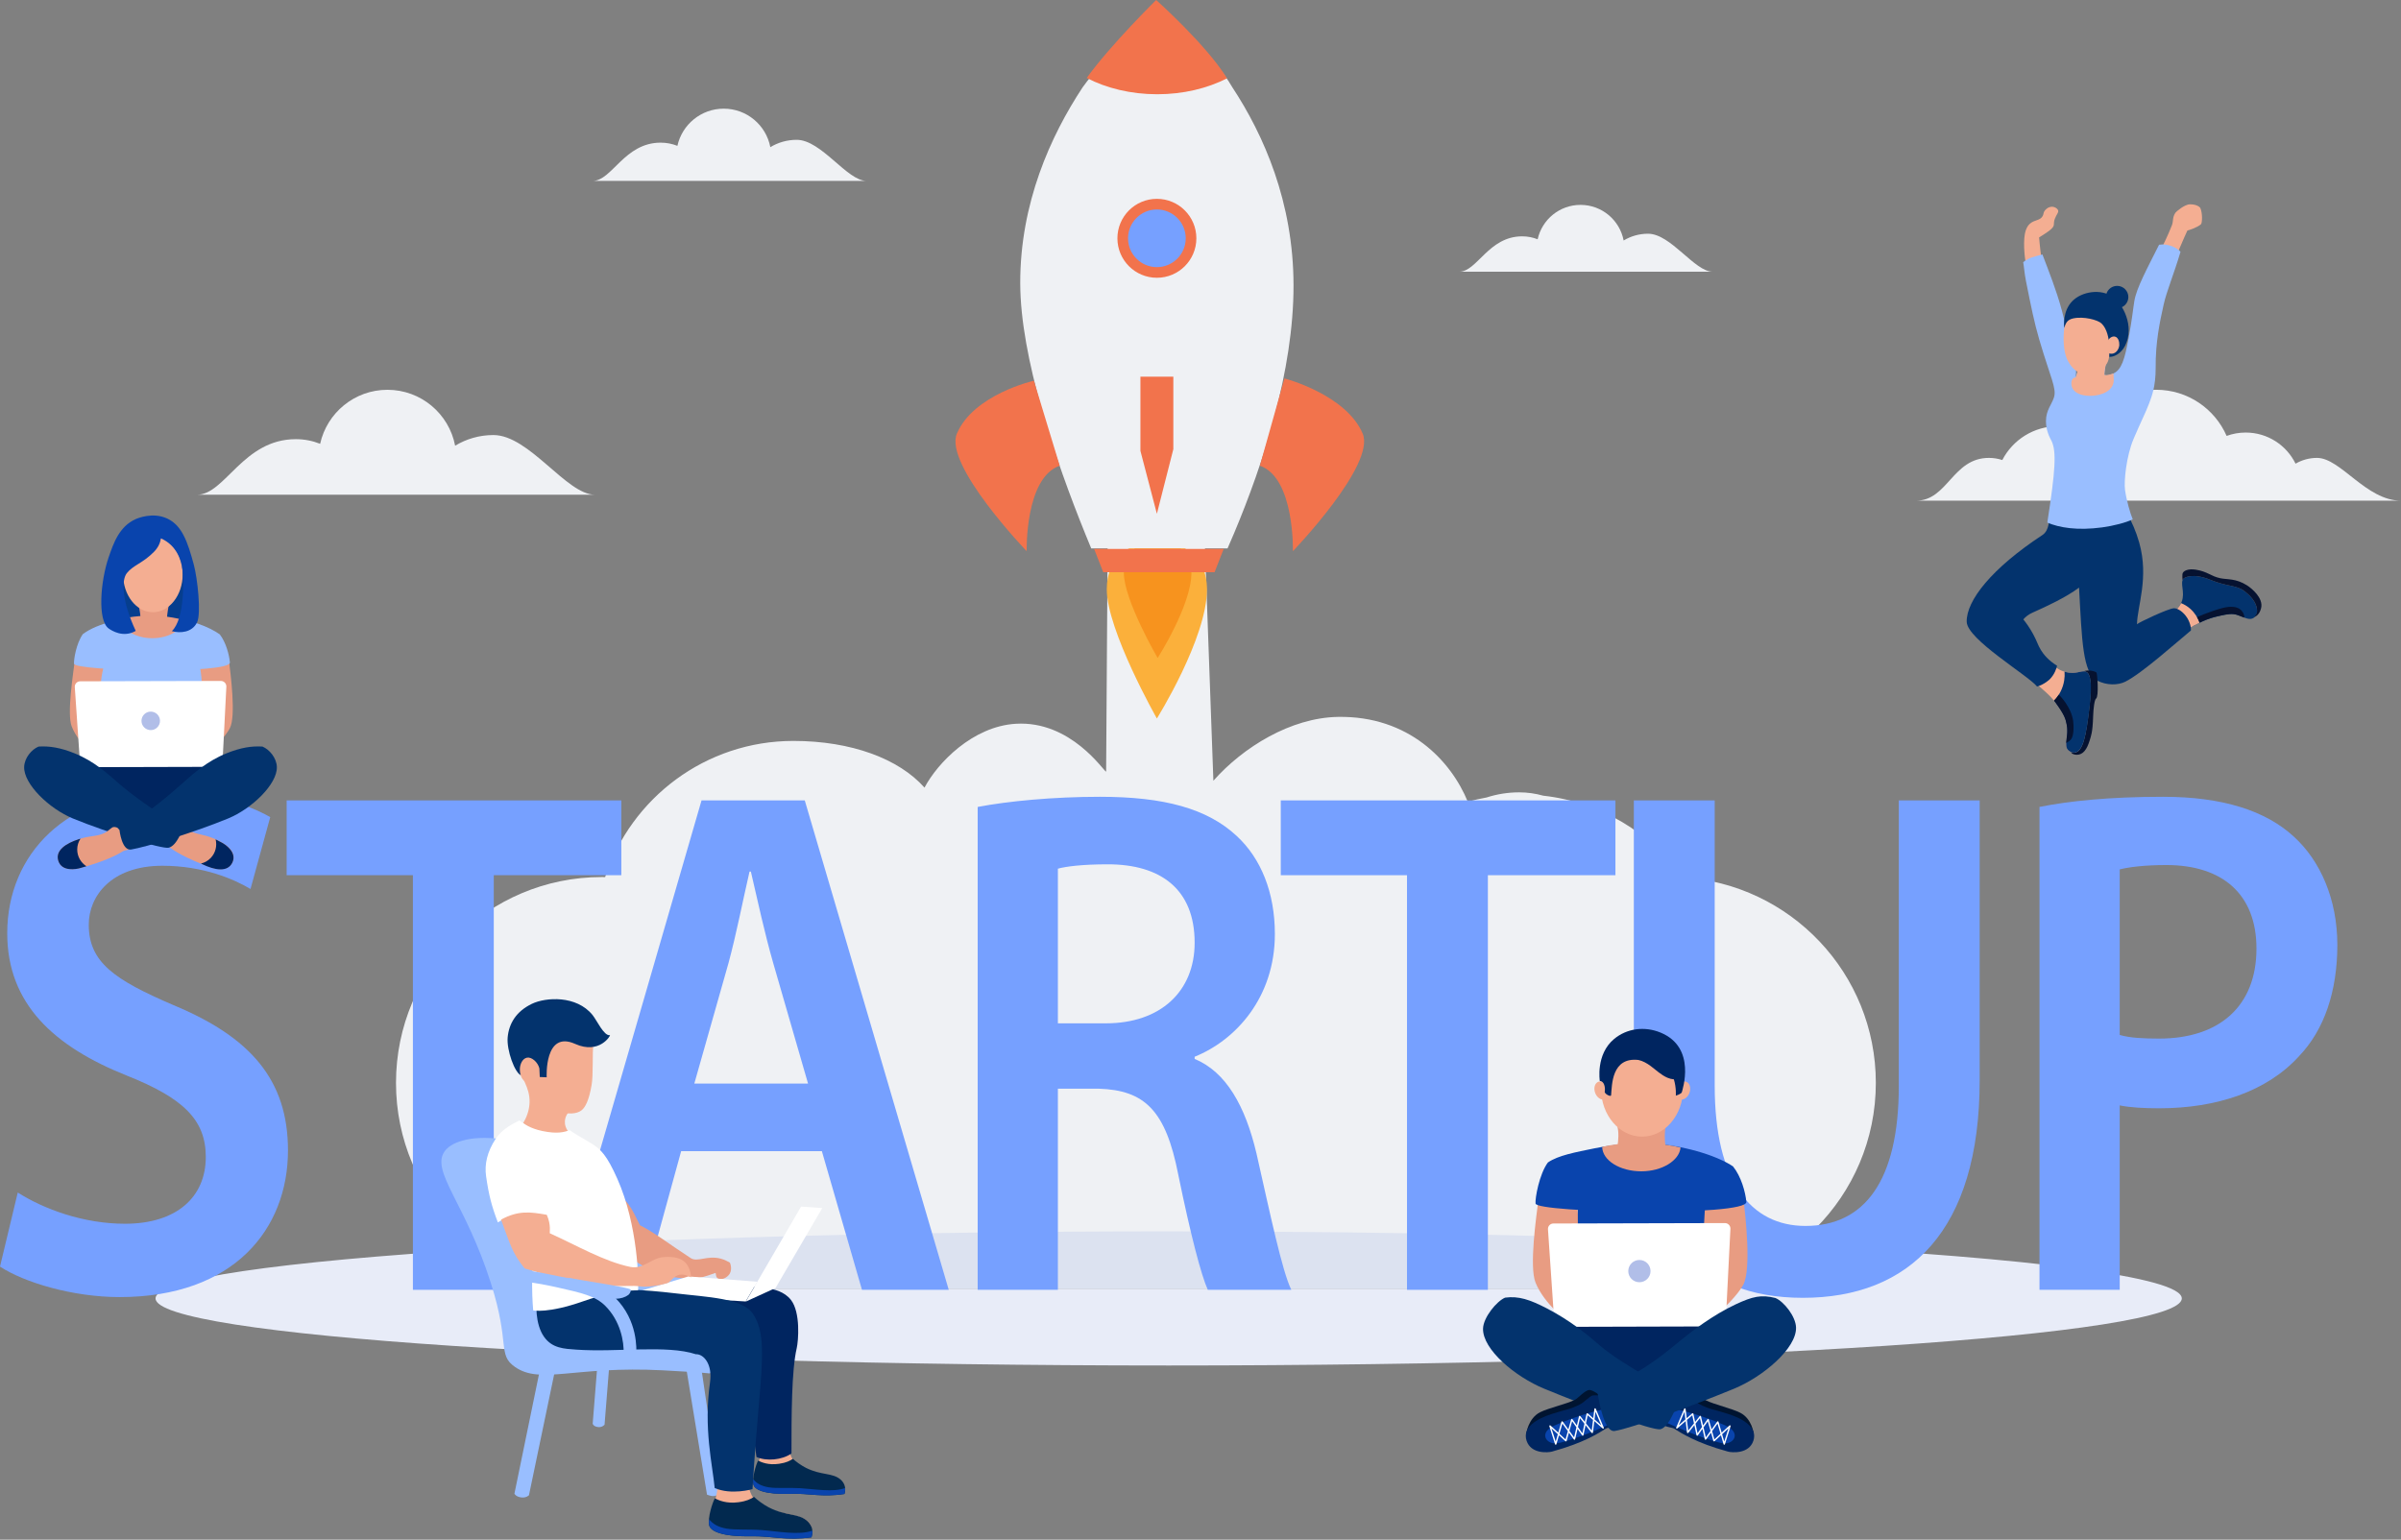 <?xml version="1.0" encoding="UTF-8"?><svg xmlns="http://www.w3.org/2000/svg" xmlns:xlink="http://www.w3.org/1999/xlink" height="815.3" preserveAspectRatio="xMidYMid meet" version="1.0" viewBox="0.0 0.0 1271.0 815.3" width="1271.0" zoomAndPan="magnify"><rect x="0.0" y="0.0" width="1271.0" height="815.3" fill="#808080" stroke="none"/><defs><clipPath id="a"><path d="M 1014 206 L 1271.012 206 L 1271.012 266 L 1014 266 Z M 1014 206"/></clipPath><clipPath id="b"><path d="M 375 792 L 431 792 L 431 814.738 L 375 814.738 Z M 375 792"/></clipPath><clipPath id="c"><path d="M 375 804 L 431 804 L 431 814.738 L 375 814.738 Z M 375 804"/></clipPath></defs><g><g><path d="M 890.652 464.625 C 873.754 441.008 847.301 424.695 816.938 421.336 C 812.828 420.191 808.562 419.57 804.219 419.57 C 798.184 419.57 792.371 420.527 786.922 422.289 C 783.555 422.883 780.242 423.641 776.996 424.547 C 768.156 402.93 745.809 378.953 708.211 379.617 C 683.285 380.059 658.027 395.66 642.324 413.414 L 637.758 287.34 L 586.348 287.34 L 585.543 408.633 C 584.336 408.559 567.027 381.48 537.699 383.258 C 514.926 384.637 496.297 403.961 489.395 417.07 C 475.871 401.785 450.625 392.34 420.004 392.34 C 373.523 392.34 334.109 422.57 320.332 464.438 C 319.762 464.43 319.195 464.414 318.625 464.414 C 258.426 464.414 209.625 513.219 209.625 573.418 C 209.625 633.617 258.426 682.418 318.625 682.418 C 368.859 682.418 844.578 682.418 883.996 682.418 C 944.195 682.418 992.996 633.617 992.996 573.418 C 992.996 515.453 947.754 468.066 890.652 464.625" fill="#eff1f4"/></g><g><path d="M 638.934 311.965 C 638.934 338.027 612.41 380.465 612.41 380.465 C 612.41 380.465 585.887 333.785 585.887 311.965 C 585.887 295.328 597.762 286.883 612.41 286.883 C 627.059 286.883 638.934 295.062 638.934 311.965" fill="#fbb03b"/></g><g><path d="M 630.695 303.375 C 630.695 320.512 612.812 348.414 612.812 348.414 C 612.812 348.414 594.93 317.723 594.93 303.375 C 594.93 291.922 602.938 286.883 612.812 286.883 C 622.691 286.883 630.695 291.922 630.695 303.375" fill="#f7931e"/></g><g><path d="M 577.656 290.406 L 649.816 290.406 C 650.992 287.73 652.18 284.969 653.375 282.121 C 668.574 245.891 684.816 196.508 684.746 151.027 C 684.676 107.012 669.02 71.512 652.273 46.098 C 642.953 29.477 612.648 2.676 612.648 2.676 C 612.648 2.676 584.316 30.551 573.105 46.234 C 556.109 72.027 540.012 107.617 540.074 149.938 C 540.137 189.277 558.582 243.379 574.621 283.012 C 575.645 285.539 576.656 288.004 577.656 290.406" fill="#eff1f4"/></g><g><path d="M 629.559 126.441 C 629.559 136.207 621.641 144.125 611.875 144.125 C 602.109 144.125 594.191 136.207 594.191 126.441 C 594.191 116.676 602.109 108.762 611.875 108.762 C 621.641 108.762 629.559 116.676 629.559 126.441" fill="#76a0ff"/></g><g><path d="M 612.41 105.289 C 600.871 105.289 591.516 114.645 591.516 126.188 C 591.516 137.73 600.871 147.086 612.41 147.086 C 623.953 147.086 633.309 137.73 633.309 126.188 C 633.309 114.645 623.953 105.289 612.41 105.289 M 612.41 110.918 C 620.832 110.918 627.684 117.77 627.684 126.188 C 627.684 134.605 620.832 141.461 612.41 141.461 C 603.992 141.461 597.141 134.605 597.141 126.188 C 597.141 117.77 603.992 110.918 612.41 110.918" fill="#f2734c"/></g><g><path d="M 547.309 201.598 C 547.309 201.598 515.438 208.793 506.551 229.586 C 499.5 246.082 543.488 291.867 543.488 291.867 C 543.488 291.867 542.488 253.035 560.973 246.605 L 547.309 201.598" fill="#f2734c"/></g><g><path d="M 679.926 200.391 C 679.926 200.391 712.465 208.793 721.355 229.586 C 728.402 246.082 684.414 291.867 684.414 291.867 C 684.414 291.867 685.414 253.035 666.93 246.605 L 679.926 200.391" fill="#f2734c"/></g><g><path d="M 603.699 199.461 L 621.121 199.461 L 621.121 237.832 L 612.41 272.055 L 603.699 238.766 L 603.699 199.461" fill="#f2734c"/></g><g><path d="M 575.258 41.293 C 585.738 46.703 598.637 49.906 612.598 49.906 C 626.395 49.906 639.152 46.777 649.562 41.48 C 638.488 23.574 612.031 0.004 612.031 0.004 C 612.031 0.004 587.754 23.879 575.258 41.293" fill="#f2734c"/></g><g><path d="M 642.953 303 L 584.012 303 L 579.191 290.676 L 647.773 290.676 L 642.953 303" fill="#f2734c"/></g><g><path d="M 205.094 206.406 C 187.652 206.406 173.078 218.648 169.469 235.008 C 165.492 233.43 161.16 232.551 156.621 232.551 C 128.641 232.551 119.156 261.965 104.332 261.965 L 314.914 261.965 C 299.867 261.965 280.242 230.371 261.195 230.371 C 253.777 230.371 246.844 232.434 240.93 236.012 C 237.707 219.152 222.895 206.406 205.094 206.406" fill="#eff1f4"/></g><g><path d="M 383.117 57.539 C 371.109 57.539 361.074 65.969 358.59 77.23 C 355.852 76.145 352.867 75.539 349.742 75.539 C 330.48 75.539 323.953 95.789 313.746 95.789 L 458.723 95.789 C 448.363 95.789 434.852 74.039 421.738 74.039 C 416.633 74.039 411.859 75.457 407.785 77.922 C 405.57 66.316 395.371 57.539 383.117 57.539" fill="#eff1f4"/></g><g><path d="M 836.668 108.492 C 825.555 108.492 816.27 116.289 813.973 126.711 C 811.438 125.707 808.68 125.148 805.785 125.148 C 787.965 125.148 781.922 143.883 772.477 143.883 L 906.629 143.883 C 897.039 143.883 884.539 123.762 872.406 123.762 C 867.68 123.762 863.262 125.07 859.496 127.352 C 857.441 116.609 848.008 108.492 836.668 108.492" fill="#eff1f4"/></g><g clip-path="url(#a)"><path d="M 1271.012 265.121 C 1252.559 265.121 1239.059 242.469 1226.551 242.469 C 1222.398 242.469 1218.531 243.586 1215.18 245.527 C 1210.41 235.77 1200.391 229.047 1188.789 229.047 C 1185.238 229.047 1181.84 229.676 1178.691 230.828 C 1172.422 216.449 1158.078 206.391 1141.391 206.391 C 1125.23 206.391 1111.27 215.809 1104.699 229.453 C 1100.121 227.055 1094.898 225.691 1089.371 225.691 C 1076.559 225.691 1065.449 232.961 1059.941 243.602 C 1057.711 242.871 1055.34 242.469 1052.871 242.469 C 1033.57 242.469 1031.059 265.121 1014.281 265.121" fill="#eff1f4"/></g><g><path d="M 618.648 723.066 C 322.453 723.066 82.34 707.164 82.34 687.551 C 82.34 677.25 148.578 667.973 254.383 661.484 C 272.398 674.648 294.605 682.418 318.625 682.418 C 368.859 682.418 844.578 682.418 883.996 682.418 C 909.105 682.418 932.234 673.926 950.664 659.656 C 1075.09 666.16 1154.961 676.238 1154.961 687.551 C 1154.961 707.164 914.844 723.066 618.648 723.066" fill="#e8ecf8"/></g><g><path d="M 883.996 682.418 C 844.578 682.418 368.859 682.418 318.625 682.418 C 294.605 682.418 272.398 674.648 254.383 661.484 C 350.031 655.621 478.02 652.035 618.648 652.035 C 744.023 652.035 859.344 654.887 950.664 659.656 C 932.234 673.926 909.105 682.418 883.996 682.418" fill="#dce2f0"/></g><g><path d="M 9.398 631.477 C 23.32 640.32 44.203 648.012 66.133 648.012 C 93.625 648.012 108.941 633.781 108.941 612.633 C 108.941 593.027 97.105 581.488 67.176 569.57 C 28.543 554.188 3.828 531.504 3.828 494.203 C 3.828 451.906 35.848 419.613 86.664 419.613 C 112.074 419.613 130.867 425.762 143.051 432.68 L 132.609 470.746 C 124.258 465.75 107.895 458.441 85.969 458.441 C 58.82 458.441 46.988 474.598 46.988 489.59 C 46.988 509.586 60.562 518.812 91.887 532.27 C 132.609 549.188 152.445 571.879 152.445 609.172 C 152.445 650.699 123.906 686.84 63.344 686.84 C 38.637 686.84 12.879 679.156 0 670.695 L 9.398 631.477" fill="#76a0ff"/></g><g><path d="M 218.574 463.445 L 151.746 463.445 L 151.746 423.836 L 328.906 423.836 L 328.906 463.445 L 261.387 463.445 L 261.387 683 L 218.574 683 L 218.574 463.445" fill="#76a0ff"/></g><g><path d="M 427.754 573.797 L 409.309 509.969 C 404.781 494.203 400.953 476.516 397.477 461.52 L 396.777 461.52 C 393.297 476.516 389.816 494.59 385.641 509.969 L 367.539 573.797 Z M 360.582 609.555 L 340.395 683 L 296.188 683 L 371.367 423.836 L 426.016 423.836 L 502.234 683 L 456.297 683 L 435.062 609.555 L 360.582 609.555" fill="#76a0ff"/></g><g><path d="M 560.008 541.883 L 585.414 541.883 C 614.305 541.883 632.402 524.969 632.402 499.203 C 632.402 470.746 614.305 457.68 586.461 457.68 C 572.887 457.68 564.184 458.832 560.008 459.984 Z M 517.547 427.297 C 533.555 424.227 557.57 421.918 582.285 421.918 C 616.043 421.918 639.016 428.066 654.68 442.68 C 667.555 454.602 674.867 472.672 674.867 494.59 C 674.867 528.035 654.328 550.73 632.402 559.574 L 632.402 560.727 C 649.109 567.648 659.203 585.719 665.117 610.707 C 672.43 643.008 678.691 673 683.566 683 L 639.363 683 C 635.887 675.309 630.316 654.16 623.699 621.859 C 617.086 588.023 605.949 577.254 581.586 576.492 L 560.008 576.492 L 560.008 683 L 517.547 683 L 517.547 427.297" fill="#76a0ff"/></g><g><path d="M 744.816 463.445 L 677.992 463.445 L 677.992 423.836 L 855.148 423.836 L 855.148 463.445 L 787.629 463.445 L 787.629 683 L 744.816 683 L 744.816 463.445" fill="#76a0ff"/></g><g><path d="M 907.703 423.836 L 907.703 574.949 C 907.703 625.707 926.844 649.164 955.734 649.164 C 986.711 649.164 1005.16 625.707 1005.16 574.949 L 1005.16 423.836 L 1047.969 423.836 L 1047.969 571.879 C 1047.969 651.852 1010.73 687.23 954.344 687.23 C 900.047 687.23 864.891 653.777 864.891 572.262 L 864.891 423.836 L 907.703 423.836" fill="#76a0ff"/></g><g><path d="M 1122.102 548.035 C 1127.32 549.574 1134.281 549.957 1142.98 549.957 C 1175 549.957 1194.488 532.656 1194.488 502.277 C 1194.488 473.441 1176.391 458.062 1146.809 458.062 C 1134.969 458.062 1126.621 459.215 1122.102 460.367 Z M 1079.629 427.297 C 1094.949 424.227 1116.18 421.918 1145.07 421.918 C 1176.391 421.918 1199.359 429.223 1214.328 443.066 C 1228.25 455.754 1237.301 476.133 1237.301 500.359 C 1237.301 524.969 1230.34 545.344 1217.109 559.184 C 1200.059 578.027 1173.262 586.871 1142.98 586.871 C 1134.969 586.871 1127.66 586.488 1122.102 585.336 L 1122.102 683 L 1079.629 683 L 1079.629 427.297" fill="#76a0ff"/></g><g><path d="M 39.566 349.863 C 38.852 356.109 35.316 377.977 37.961 384.676 C 39.719 389.141 42.84 393.184 46.172 396.637 C 48.434 395.684 54.98 379.914 57.242 378.961 C 56.41 370.094 55.574 361.227 54.742 352.359 C 50.102 351.527 44.207 350.695 39.566 349.863" fill="#e89c82"/></g><g><path d="M 121.234 350.055 C 122.051 356.625 125.008 379.176 121.691 385.566 C 119.484 389.828 113.758 395.688 110.086 398.781 C 107.934 397.602 103.441 378.496 101.289 377.32 C 103.027 368.586 104.762 359.848 106.5 351.113 C 111.203 350.762 116.531 350.406 121.234 350.055" fill="#e89c82"/></g><g><path d="M 103.84 397.887 L 55.098 397.887 C 55.098 397.887 48.945 357.023 57.777 347.719 C 67.301 337.684 96.266 338.184 103.125 346.648 C 111.199 356.613 103.84 397.887 103.84 397.887" fill="#99beff"/></g><g><path d="M 34.121 400.957 C 43.848 402.906 58.625 405.137 76.68 404.879 C 104.73 404.477 119.535 398.367 121.145 403.258 C 122.969 408.777 107.09 425.781 88.582 429.48 C 80.672 431.059 70.473 427.422 50.066 420.152 C 44.16 418.047 36.93 415.156 34.684 407.852 C 33.871 405.215 33.926 402.715 34.121 400.957" fill="#002560"/></g><g><path d="M 39.207 351.469 C 38.973 349.328 40.379 340.656 43.871 335.766 C 47.988 332.781 52.395 330.887 61.758 328.305 C 71.602 325.586 81.348 325.887 85.438 326.242 C 100.457 327.555 111.059 332.172 116.32 335.895 C 119.59 340.105 121.32 346.613 121.695 350.754 C 122.262 357.043 39.641 355.375 39.207 351.469" fill="#99beff"/></g><g><path d="M 42.293 403.258 C 42.402 404.906 43.84 406.246 45.492 406.242 L 114.68 406.059 C 116.328 406.055 117.742 404.699 117.824 403.055 L 119.828 363.574 C 119.867 361.922 118.551 360.574 116.902 360.582 L 42.461 360.77 C 40.809 360.773 39.52 362.125 39.59 363.773 L 42.293 403.258" fill="#fff"/></g><g><path d="M 98.148 329.027 L 60.828 329.027 L 60.828 300.16 L 98.148 300.16 L 98.148 329.027" fill="#063e8e"/></g><g><path d="M 89.812 317.621 C 89.125 322.512 87.367 328.176 89.168 333.32 C 84.879 333.664 78.789 332.594 74.5 332.934 C 74.629 328.176 74.371 322.383 72.184 316.723 C 78.273 317.234 83.723 317.105 89.812 317.621" fill="#e89c82"/></g><g><path d="M 96.715 304.086 C 96.715 315.184 89.648 324.184 80.934 324.184 C 72.215 324.184 65.148 315.184 65.148 304.086 C 65.148 292.98 72.215 283.984 80.934 283.984 C 89.648 283.984 96.715 292.98 96.715 304.086" fill="#f4ae92"/></g><g><path d="M 85.438 326.242 C 81.688 325.914 73.184 325.641 64.207 327.688 C 64.285 333.367 71.598 337.953 80.609 337.953 C 89.34 337.953 96.473 333.648 96.984 328.219 C 93.457 327.312 89.59 326.605 85.438 326.242" fill="#e89c82"/></g><g><path d="M 85.188 285.086 C 84.773 287.523 83.809 289.867 81.449 292.27 C 75.594 298.234 70.523 299.246 67.164 303.469 C 64.23 307.148 64.363 318.074 71.859 334.082 C 65.137 337.906 59.035 333.867 57.52 332.793 C 51.543 328.566 53.16 307.738 57.512 295.102 C 60.113 287.555 63.129 278.801 71.797 274.898 C 72.695 274.496 80.898 270.949 88.652 274.641 C 96.348 278.309 99.309 286.848 102.562 298.875 C 104.543 306.199 106.605 324.887 104.309 329.578 C 101.656 334.98 95.422 335.402 90.969 334.223 C 97.871 327.555 97.32 307.105 96.492 301.082 C 95.934 296.992 93.734 288.855 85.188 285.086" fill="#0944ad"/></g><g><path d="M 84.695 381.715 C 84.695 384.418 82.5 386.613 79.797 386.613 C 77.094 386.613 74.898 384.418 74.898 381.715 C 74.898 379.012 77.094 376.816 79.797 376.816 C 82.5 376.816 84.695 379.012 84.695 381.715" fill="#b1bee8"/></g><g><path d="M 81.219 441.305 C 81.246 441.863 81.547 443.277 82.996 445.035 C 85.016 447.477 88.5 447.738 89.34 448.371 C 92.082 450.441 97.84 454.312 111.57 459.355 C 113.09 459.914 120.707 462.199 123.125 456.504 C 125.453 451.016 119.797 446.781 113.281 444.051 C 107.031 441.434 103.793 442.051 99.715 439.457 C 97.883 438.289 96.602 436.246 95.453 436.098 C 94.402 435.957 93.219 436.105 92.488 437.293" fill="#e89c82"/></g><g><path d="M 62.18 414.254 C 57.215 409.887 49.859 403.086 39.449 398.898 C 31.887 395.855 26.117 394.969 20.406 395.328 C 16.715 396.875 12.914 401.344 12.785 406.16 C 12.547 415.203 25.996 428.227 38.613 433.414 C 56.93 440.949 85.914 449.715 89.316 448.887 C 93.723 447.816 96.695 438.891 96.695 438.891 C 81.223 429.012 69.848 420.992 62.18 414.254" fill="#03336d"/></g><g><path d="M 73.938 444.312 C 73.863 444.867 73.441 446.25 71.848 447.879 C 69.633 450.145 66.141 450.109 65.25 450.668 C 62.344 452.5 56.281 455.875 42.172 459.746 C 40.609 460.176 32.828 461.809 30.898 455.93 C 29.039 450.266 35.035 446.523 41.754 444.352 C 48.203 442.266 51.379 443.156 55.66 440.914 C 57.586 439.906 59.035 437.977 60.191 437.926 C 61.25 437.875 62.414 438.121 63.043 439.367" fill="#e89c82"/></g><g><path d="M 138.945 395.328 C 133.234 394.969 127.465 395.855 119.902 398.898 C 109.488 403.086 102.137 409.887 97.168 414.254 C 89.504 420.992 79.75 429.848 63.25 439.484 C 63.25 439.484 64.441 450.672 69.441 449.84 C 77.195 448.547 102.422 440.949 120.734 433.414 C 133.355 428.227 146.801 415.203 146.562 406.16 C 146.438 401.344 142.637 396.875 138.945 395.328" fill="#03336d"/></g><g><path d="M 42.172 459.746 C 43.434 459.398 44.629 459.059 45.766 458.719 C 42.824 456.832 40.875 453.562 40.875 449.84 C 40.875 447.719 41.516 445.746 42.602 444.09 C 42.324 444.176 42.047 444.254 41.754 444.352 C 35.035 446.523 29.039 450.266 30.898 455.93 C 32.828 461.809 40.609 460.176 42.172 459.746" fill="#002560"/></g><g><path d="M 117.457 446.199 C 116.301 445.586 115.199 445.012 114.141 444.473 C 114.977 447.867 114.145 451.578 111.582 454.285 C 110.125 455.824 108.305 456.812 106.379 457.27 C 106.637 457.398 106.895 457.531 107.168 457.664 C 113.543 460.711 120.469 462.117 123.016 456.727 C 125.656 451.129 118.883 446.965 117.457 446.199" fill="#002560"/></g><g><path d="M 280.016 791.762 L 294.574 721.91 L 286.844 720.301 L 272.32 790.957 C 272.32 790.957 273.062 792.562 275.902 792.93 C 278.617 793.285 280.016 791.762 280.016 791.762" fill="#99beff"/></g><g><path d="M 374.258 791.449 C 374.258 791.449 376.363 792.391 377.961 792.191 C 379.938 791.945 381.047 790.832 381.047 790.832 L 370.996 722.801 L 363.207 724.102 L 374.258 791.449" fill="#99beff"/></g><g><path d="M 379.656 785.629 C 380.238 789.781 378.621 793.27 377.531 799.398 C 377.328 800.539 375.691 805.867 378.977 809 C 385.004 814.75 389.449 805.914 413.988 812.824 C 422.742 815.289 429.508 811.984 429.543 811.805 C 430.805 805.082 424.301 803.234 418.422 801.957 C 410.93 800.332 406.363 799.297 401.41 795.91 C 397.156 793.004 396.68 787.672 395.379 784.863 C 390.617 785.715 384.414 784.781 379.656 785.629" fill="#f4ae92"/></g><g clip-path="url(#b)"><path d="M 399.18 792.641 C 397.363 793.797 395.27 794.91 390.852 795.488 C 384.434 796.328 380.422 794.418 378.406 793.43 C 377.23 795.434 374.438 803.867 375.457 807.816 C 376.188 810.641 381.68 813.789 397.66 813.496 C 408.453 813.301 416.348 815.934 429.578 814.07 C 431.043 809.672 428.934 806.801 427.398 805.434 C 422.602 801.16 416.121 802.918 406.895 798.164 C 404.023 796.684 400.48 793.973 399.18 792.641" fill="#02294f"/></g><g clip-path="url(#c)"><path d="M 403.363 810.23 C 411.25 810.824 423.152 813.121 430.031 810.512 C 430.184 811.469 429.895 813.125 429.578 814.07 C 416.348 815.934 408.453 813.301 397.66 813.496 C 381.68 813.785 376.188 810.641 375.457 807.816 C 375.215 806.871 375.191 805.668 375.312 804.355 C 377.133 806.887 380.035 808.652 384.621 809.441 C 389.371 810.258 396.309 809.699 403.363 810.23" fill="#0944ad"/></g><g><path d="M 266.242 603.246 C 247.316 600.754 238.293 605.543 235.395 609.617 C 227.848 620.227 246.391 636.988 259.867 679.477 C 270.188 712 263.176 717.258 272.617 723.836 C 286.215 733.309 304.086 723.18 350.887 725.621 C 358.605 726.023 371.586 726.785 375.863 727.277 C 378.086 723.82 383.676 701.664 381.293 698.152 C 360.562 667.547 274.25 607.121 266.242 603.246" fill="#99beff"/></g><g><path d="M 402.852 765.832 C 403.297 769.527 401.805 772.598 400.738 778.02 C 400.539 779.031 398.996 783.734 401.863 786.57 C 407.121 791.773 411.215 784.004 432.887 790.539 C 440.617 792.871 446.68 790.047 446.711 789.891 C 447.945 783.941 442.199 782.191 437 780.965 C 430.375 779.398 426.34 778.406 421.996 775.316 C 418.27 772.668 417.93 767.926 416.82 765.41 C 412.582 766.086 407.09 765.156 402.852 765.832" fill="#f4ae92"/></g><g><path d="M 307.082 548.77 C 310.594 551.055 315.086 545.418 314.156 552.527 C 313.418 558.203 314.18 568.828 313.152 574.691 C 311.746 582.727 309.836 586.383 307.863 587.93 C 302.641 592.027 289.273 588.484 284.41 579.09 C 280.102 570.773 285.281 554.055 285.855 552.938" fill="#f4ae92"/></g><g><path d="M 305.145 586.23 C 301.66 587.316 299.223 590.328 299.027 593.707 C 298.797 597.66 301.738 600.215 302.086 600.508 C 299.617 601.164 294.238 602.234 287.809 600.508 C 282.465 599.07 278.812 596.355 276.93 594.727 C 278.402 592.281 280.176 588.516 280.328 583.848 C 280.617 575.086 274.961 570.465 276.93 567.871 C 279.137 564.969 288.77 567.43 295.285 572.289 C 301.449 576.887 304.07 583.059 305.145 586.23" fill="#f4ae92"/></g><g><path d="M 329.469 634.605 C 334.156 637.336 338.234 648.555 338.902 648.883 C 346.18 652.457 354.664 659.09 365.672 666.219 C 369.207 668.508 374.355 664.621 381.48 666.473 C 383.922 667.109 385.152 668.02 386.395 668.609 C 386.469 668.883 388.148 672.754 385.559 675.395 C 385.262 675.699 383.09 677.914 380.461 677.18 C 378.777 676.711 379.047 674.473 378.801 674.047 C 376.383 674.844 372.598 676.312 369.754 676.672 C 352.199 678.879 337.934 669.281 332.273 664.941 C 331.34 654.828 330.406 644.719 329.469 634.605" fill="#e89c82"/></g><g><path d="M 304.449 552.773 C 317.426 558.59 323.426 548.082 322.879 548.164 C 319.672 548.66 315.961 540.305 313.664 537.469 C 305.156 526.973 288.941 528.008 281.578 531.547 C 273.098 535.617 269.406 542.137 268.742 549.316 C 268.125 555.98 272.469 568.352 275.992 569.496 C 277.957 570.133 289.395 570.461 289.395 570.461 C 289.395 570.461 288.043 545.414 304.449 552.773" fill="#03336d"/></g><g><path d="M 405.543 682.094 C 409.633 682.566 415.246 683.934 418.688 688.328 C 423.863 694.93 422.648 710.074 421.746 713.938 C 419.004 725.703 418.977 749.816 418.977 769.648 C 413.988 773.16 405.656 773.879 400.445 771.5 C 398.746 758.355 395.832 744.594 395.281 737.066 C 393.715 715.621 400.219 703.172 388.094 694.332 C 381.977 689.871 378.184 686.008 379.027 683.453 C 380.281 679.664 393.391 680.52 405.543 682.094" fill="#002560"/></g><g><path d="M 394.777 689.234 L 410.543 682.023 L 435.273 639.703 L 424.055 638.938 L 394.777 689.234" fill="#fff"/></g><g><path d="M 394.738 689.164 L 340.434 685.848 L 339.156 683.555 L 364.398 675.906 L 400.855 678.711 L 394.738 689.164" fill="#fff"/></g><g><path d="M 285.527 565.73 C 284.711 562.387 281.344 559.562 278.969 560.055 C 276.453 560.57 275.383 563.613 275.23 565.492 C 275.043 567.793 275.598 571.438 278.176 572.77 C 281.344 574.402 285.613 571.016 285.773 570.914" fill="#f4ae92"/></g><g><path d="M 284.344 686.359 C 283.711 689.934 283.137 701.035 288.035 707.93 C 292.363 714.023 298.703 714.207 304.996 714.66 C 326.562 716.203 352.863 711.996 368.375 717.109 C 372.406 716.91 377.266 722.266 375.863 731.965 C 372.348 756.312 377.199 775.727 378.332 787.965 C 387.172 791.82 398.355 788.531 398.355 788.531 C 398.355 788.531 399.445 769.34 401.641 744.566 C 404.004 717.898 404.805 704.977 398.57 695.684 C 392.973 687.336 374.516 686.898 357.258 684.828 C 324.977 680.961 299.781 682.578 284.344 686.359" fill="#03336d"/></g><g><path d="M 274.91 593.301 C 277.359 595.141 280.676 597.566 287.148 598.91 C 295.18 600.578 298.617 599.457 301.633 598.469 C 303.859 600.25 308.473 602.633 313.152 605.539 C 318.059 608.586 321.266 611.777 326.789 624.191 C 337.781 648.891 338.172 678.895 337.781 683.227 C 328.828 683.34 319.203 685.359 308.887 689.008 C 289.961 695.691 282.258 693.879 282.258 693.879 C 282.258 693.879 280.055 670.465 284.297 659.996 C 287.02 653.27 286.469 646.996 289.477 643.973 C 286.641 643.113 282.48 642.09 276.441 642.762 C 269.539 643.531 266.16 645.664 263.559 647.305 C 260.352 638.914 258.781 633.082 257.32 622.875 C 256.422 616.598 257.812 610.004 262.418 602.992 C 266.035 597.488 271.992 594.898 274.91 593.301" fill="#fff"/></g><g><path d="M 289.441 643.273 C 291.938 648.824 290.77 652.938 291.094 653.086 C 305.031 659.316 319.633 667.969 333.699 670.875 C 340.387 672.258 344.816 666.293 350.887 665.707 C 362.922 664.547 365.145 670.516 365.93 676.414 C 357.383 672.008 355.969 678.684 353.191 679.488 C 346.168 681.527 340.559 681.488 338.801 681.188 C 331.078 679.867 319.238 684.637 277.723 671.668 C 271.004 663.27 270.238 659.195 265.223 645.82 C 274.395 640.844 280.754 641.723 289.441 643.273" fill="#f4ae92"/></g><g><path d="M 265.945 670.262 C 275.93 672.125 285.223 673.586 295.895 675.855 C 303.629 677.5 317.121 678.652 325.676 687.207 C 337.801 699.336 336.859 714.461 336.867 717.156 C 334.18 717.375 332.809 716.773 330.117 716.992 C 330.414 710.277 328.379 699.449 320.41 691.488 C 315.242 686.32 308.281 684.68 294.578 681.613 C 283.602 679.16 274.387 678.051 268.086 677.5 C 267.371 675.086 266.66 672.672 265.945 670.262" fill="#99beff"/></g><g><path d="M 300.172 676.512 C 308.727 678.16 333.738 681.777 333.902 682.93 C 334.055 683.992 333.188 685.285 332.59 685.727 C 329.27 688.164 323.148 688.73 317.941 685.562" fill="#99beff"/></g><g><path d="M 419.746 772.484 C 418.148 773.531 416.309 774.551 412.391 775.121 C 406.703 775.953 403.117 774.309 401.312 773.457 C 400.297 775.254 397.93 782.781 398.887 786.273 C 399.57 788.77 404.488 791.492 418.672 791.023 C 428.258 790.703 435.297 792.938 447.023 791.109 C 448.266 787.184 446.352 784.664 444.973 783.473 C 440.656 779.738 434.926 781.387 426.672 777.285 C 424.102 776.012 420.918 773.648 419.746 772.484" fill="#02294f"/></g><g><path d="M 423.695 788.047 C 430.703 788.469 441.301 790.352 447.375 787.941 C 447.523 788.789 447.289 790.266 447.023 791.109 C 435.297 792.938 428.258 790.703 418.672 791.023 C 404.488 791.492 399.57 788.77 398.887 786.273 C 398.656 785.438 398.621 784.363 398.711 783.199 C 400.363 785.422 402.961 786.953 407.047 787.594 C 411.27 788.254 417.426 787.668 423.695 788.047" fill="#0944ad"/></g><g><path d="M 320.027 754.422 C 320.027 754.422 318.84 755.852 316.836 755.691 C 314.156 755.484 313.746 753.918 313.746 753.918 L 316.266 722.41 L 322.547 722.914 L 320.027 754.422" fill="#99beff"/></g><g><path d="M 1077.891 361.816 C 1079.922 364.137 1084.859 367.59 1088.07 372 C 1092.801 378.484 1093.449 380.629 1094.031 383.754 C 1095.238 390.234 1092.102 394.836 1094.969 397.387 C 1095.801 398.129 1097.219 398.766 1098.57 398.484 C 1102.738 397.617 1103.879 388.531 1105.621 373.57 C 1107.16 360.348 1106.539 357.016 1104.531 355.859 C 1102.328 354.602 1100.07 356.852 1095.129 356.176 C 1091.5 355.676 1088.699 353.914 1086.82 352.414 C 1083.949 355.184 1080.762 359.047 1077.891 361.816" fill="#f4ae92"/></g><g><path d="M 1150.129 324.52 C 1151.672 323.406 1153.898 321.445 1154.988 318.41 C 1156.738 313.5 1153.941 308.918 1155.77 306.5 C 1156.309 305.785 1160.781 303.211 1170.34 307.125 C 1179.27 310.785 1183.949 309.742 1188.211 313.082 C 1189.809 314.34 1195.039 318.441 1194.789 323.895 C 1194.699 325.918 1193.359 327.148 1192.359 327.508 C 1190.34 328.227 1188.469 327.156 1184.762 325.773 C 1181.75 324.652 1179.129 325.191 1175.039 326.086 C 1171.23 326.922 1165.059 328.77 1157.961 333.297 C 1155.352 330.371 1152.738 327.445 1150.129 324.52" fill="#03336d"/></g><g><path d="M 1154.578 319.367 C 1156.328 320.074 1158 321.078 1159.488 322.402 C 1161.809 324.465 1163.422 327.023 1164.32 329.777 C 1162.32 330.723 1160.191 331.879 1157.961 333.297 C 1155.352 330.371 1152.738 327.445 1150.129 324.52 C 1151.5 323.531 1153.41 321.863 1154.578 319.367" fill="#f4ae92"/></g><g><path d="M 1194.789 323.895 C 1195.039 318.441 1189.809 314.34 1188.211 313.082 C 1183.949 309.742 1179.27 310.785 1170.34 307.125 C 1160.781 303.211 1156.309 305.785 1155.77 306.5 C 1155.602 306.723 1155.48 306.969 1155.391 307.223 C 1155.25 306.273 1155.199 304.996 1155.301 303.992 C 1155.469 302.316 1158.289 300.953 1162.531 301.68 C 1168.809 302.75 1170.309 305.121 1175.309 306.176 C 1179.172 306.988 1183.512 306.188 1189.461 309.945 C 1192.059 311.59 1198.129 316.664 1196.98 321.855 C 1196.621 323.508 1195.641 325.863 1193.281 326.793 C 1194.211 326.008 1194.762 324.465 1194.789 323.895" fill="#061230"/></g><g><path d="M 1114.781 157.301 C 1114.781 160.57 1117.441 163.223 1120.73 163.223 C 1124.012 163.223 1126.672 160.57 1126.672 157.301 C 1126.672 154.031 1124.012 151.379 1120.73 151.379 C 1117.441 151.379 1114.781 154.031 1114.781 157.301" fill="#03336d"/></g><g><path d="M 1142.648 134.516 C 1145.109 129.816 1147.48 125 1149.699 119.355 C 1150.602 117.074 1149.879 115.227 1151.578 112.656 C 1151.941 112.105 1156.398 108.191 1159.328 108.191 C 1162.801 108.191 1164.25 109.48 1164.738 110.07 C 1165.988 112.723 1165.84 118.109 1165.09 118.77 C 1163.102 120.531 1158.238 122.07 1157.922 122.059 C 1155.609 127.035 1153.648 132.012 1151.34 136.984 C 1148.441 136.164 1145.539 135.34 1142.648 134.516" fill="#f4ae92"/></g><g><path d="M 1072.828 141.57 C 1072.031 138.703 1070.84 129.582 1071.891 123.824 C 1072.281 121.715 1073.051 119.852 1074.48 118.535 C 1076.949 116.262 1079.91 116.938 1081.301 114.422 C 1081.941 113.258 1081.551 112.664 1082.469 111.48 C 1082.84 111.012 1084.051 109.621 1086 109.484 C 1087.699 109.363 1089.41 110.578 1089.539 111.602 C 1089.691 112.738 1088.738 113.34 1087.762 115.832 C 1087.141 117.434 1087.379 118.316 1087.172 119.355 C 1086.82 121.145 1083.059 123.469 1079.422 125.703 C 1079.77 130.168 1080.59 136.516 1080.59 136.516 C 1080.59 136.516 1073.23 141.531 1072.828 141.57" fill="#f4ae92"/></g><g><path d="M 1126.07 272.023 C 1128.41 276.191 1130.719 281.293 1132.422 287.305 C 1137.699 305.973 1131.359 321.152 1131.25 330.555 C 1132.129 329.598 1147.82 322.211 1150.762 322.094 C 1152.301 322.031 1154.781 323.207 1157.039 326.078 C 1159.531 329.238 1159.91 332.84 1159.809 333.844 C 1152.641 339.723 1133.828 356.645 1125.02 360.992 C 1121.141 362.906 1115.238 363 1110.211 360.406 C 1102.449 356.41 1102.102 339.133 1100.57 311.16 C 1093.641 316.332 1083.531 321.035 1075.891 324.441 C 1073.922 325.32 1072.359 326.516 1071.07 327.969 C 1072.43 329.656 1074.359 332.27 1076.238 335.723 C 1078.391 339.68 1078.699 341.473 1080.359 344.188 C 1081.809 346.555 1084.32 349.672 1088.941 352.531 C 1088.559 354.129 1087.609 357.102 1085.059 359.699 C 1085.059 359.699 1082.379 362.379 1078.359 363.539 C 1073.379 357.469 1041.301 338.562 1041.102 329.262 C 1040.871 317.977 1054.379 300.938 1081.18 283.309 C 1085.059 280.754 1084.531 274.953 1085.289 272.613 C 1098.648 272.223 1112.719 272.414 1126.07 272.023" fill="#03336d"/></g><g><path d="M 1115.609 186.113 C 1115.691 188.539 1113.891 196.141 1113.969 198.57 C 1115.648 198.945 1116.391 198.863 1118.789 197.746 C 1123.09 195.742 1124.699 190.348 1126.781 179.18 C 1128.73 168.684 1129.148 163.551 1129.84 159.434 C 1131.012 152.426 1136.469 142.512 1142.941 129.582 C 1147.789 128.797 1152.648 131.305 1154.281 133.344 C 1150.871 144.859 1146.871 154.387 1145.352 161.312 C 1143.34 170.422 1141.02 180.988 1141.121 194.926 C 1141.191 204.441 1139 210.09 1137.711 213.496 C 1135.711 218.781 1133.449 222.977 1129.48 232.301 C 1125.488 241.703 1124.301 255.07 1124.898 259.332 C 1125.699 265.035 1127.66 271.871 1129 274.996 C 1125.48 276.738 1118.648 278.484 1112.738 279.277 C 1099.672 281.031 1090.109 279.43 1083.77 276.727 C 1088 249.461 1088.801 238.863 1085.879 233.242 C 1085.23 231.988 1083.012 228.137 1083.059 222.898 C 1083.109 217.16 1086.078 214.27 1087.289 210.441 C 1088.82 205.621 1085.41 199.926 1079.531 179.883 C 1076.828 170.68 1075.18 162.359 1072.48 148.855 C 1071.66 144.746 1071.441 141.176 1071.012 138.828 C 1074.18 136.359 1076.609 135.93 1081.191 134.754 C 1084.57 143.699 1088.531 153.477 1091.48 164.41 C 1094.5 175.633 1094.898 180.965 1098.57 193.047 C 1099.398 195.773 1098.809 198.254 1098.809 199.863 C 1100.609 195.422 1100.422 190.953 1100.422 190.953 C 1100.422 190.953 1115.121 185.965 1115.609 186.113" fill="#99beff"/></g><g><path d="M 1096.52 203.602 C 1096.328 200.648 1097.66 199.988 1098.809 199.863 C 1100.5 195.684 1100.43 191.48 1100.422 191 C 1100.629 190.906 1100.852 190.816 1101.059 190.734 C 1101.398 190.617 1101.859 190.465 1102.41 190.281 C 1103.891 189.855 1105.488 189.621 1107.172 189.621 C 1110.07 189.621 1112.75 190.316 1114.941 191.496 C 1114.461 194.266 1113.93 197.219 1113.969 198.57 C 1115.648 198.945 1118.789 197.746 1118.789 197.746 C 1118.789 197.746 1118.941 200.398 1118.941 201.297 C 1118.941 206.812 1112.738 209.43 1107.172 209.598 C 1099.82 209.816 1096.711 206.648 1096.52 203.602" fill="#f4ae92"/></g><g><path d="M 1101.641 164.77 C 1096.52 164.023 1093.32 167.719 1092.641 174.504 C 1091.879 182.082 1092.961 188.051 1094.738 191.246 C 1096.289 194.016 1098.191 196.246 1100.762 197.281 C 1105.32 199.125 1112.602 196.828 1115.262 192.574 C 1116.719 190.242 1116.68 187.145 1116.91 183.879 C 1117.289 178.426 1117.199 174.375 1113.781 170.945" fill="#f4ae92"/></g><g><path d="M 1116.449 182.105 C 1116.371 179.465 1115.449 174.086 1112.449 171.262 C 1110.469 169.402 1103.031 167.375 1097.398 168.621 C 1094.172 169.336 1093.469 171.262 1092.691 173.688 C 1092.602 172.316 1091.922 164.738 1096.898 159.559 C 1101.941 154.312 1112.25 152.656 1118.59 157.348 C 1123.52 161 1123.91 166.953 1122.871 172.117 C 1121.699 177.902 1117.641 181.203 1116.449 182.105" fill="#03336d"/></g><g><path d="M 1116.59 188.953 C 1118.781 189.145 1122.738 187.465 1124.961 183.055 C 1130.172 172.715 1123.512 160.559 1118.66 157.562 C 1117.871 157.074 1116.012 159.043 1114.949 163.699 C 1116.199 165.895 1118.012 169.762 1118.52 174.898 C 1119.191 181.766 1116.52 183.602 1116.59 188.953" fill="#03336d"/></g><g><path d="M 1115.711 180.68 C 1116.5 178.93 1118.129 177.957 1119.5 178.223 C 1121.391 178.59 1121.98 181.18 1121.879 182.715 C 1121.762 184.656 1120.391 187.055 1118.121 187.297 C 1116.141 187.512 1114.68 185.965 1114.488 185.754" fill="#f4ae92"/></g><g><path d="M 1098.57 398.484 C 1102.738 397.617 1104.289 389.699 1106.031 374.738 C 1107.57 361.516 1106.539 357.016 1104.531 355.859 C 1104.031 355.574 1103.52 355.477 1102.988 355.477 C 1105.141 354.625 1108.422 355.188 1109.77 356.086 C 1110.238 356.398 1111.16 368.801 1109.59 369.895 C 1108.68 370.535 1108.141 375.566 1108.031 379.305 C 1107.77 387.891 1106.891 389.785 1106.25 391.902 C 1104.762 396.852 1102.719 399.73 1099.281 399.684 C 1098.262 399.672 1096.5 399.203 1096.379 398.242 C 1097.059 398.508 1097.82 398.641 1098.57 398.484" fill="#061230"/></g><g><path d="M 1088.07 372 C 1087.828 371.66 1087.57 371.328 1087.301 371.004 C 1090.051 368.297 1092.031 364.57 1092.711 360.27 C 1092.949 358.711 1093.012 357.176 1092.898 355.684 C 1093.609 355.891 1094.34 356.066 1095.129 356.176 C 1100.07 356.852 1102.328 354.602 1104.531 355.859 C 1106.539 357.016 1107.711 361.016 1106.172 374.238 C 1104.43 389.199 1102.738 397.617 1098.57 398.484 C 1097.219 398.766 1095.801 398.129 1094.969 397.387 C 1092.102 394.836 1095.238 390.234 1094.031 383.754 C 1093.449 380.629 1092.801 378.484 1088.07 372" fill="#03336d"/></g><g><path d="M 1163.031 326.793 C 1166.578 325.141 1175.309 321.871 1179.289 321.414 C 1181.531 321.16 1183.93 321.285 1185.762 322.598 C 1187.172 323.609 1188.102 325.348 1188.07 327.051 C 1187.141 326.703 1186.059 326.262 1184.762 325.773 C 1181.75 324.652 1179.129 325.191 1175.039 326.086 C 1172.172 326.719 1169.41 327.219 1164.461 329.719 C 1164.398 329.293 1163.031 326.793 1163.031 326.793" fill="#061230"/></g><g><path d="M 1088.07 372 C 1087.828 371.66 1087.57 371.328 1087.301 371.004 C 1088.238 370.078 1089.078 369.027 1089.82 367.887 C 1090.199 368.039 1096.469 374.309 1097.469 381.871 C 1097.789 384.328 1097.898 389.574 1096.309 391.523 C 1095.66 392.316 1094.801 392.891 1093.891 393.348 L 1093.738 393.414 C 1093.898 390.906 1094.762 387.676 1094.031 383.754 C 1093.449 380.629 1092.801 378.484 1088.07 372" fill="#061230"/></g><g><path d="M 888.988 739.109 C 888.988 739.109 892.473 737.035 894.164 737.133 C 896.637 737.27 901.168 740.598 903.121 741.559 C 907.613 743.77 916.73 745.816 921.195 748.082 C 927.504 751.285 928.34 759.16 928.34 759.16 L 913.465 751.723 L 894.637 742.875 L 888.988 739.109" fill="#001430"/></g><g><path d="M 875.598 748.707 C 875.688 749.383 876.203 751.078 878.148 753.066 C 880.855 755.832 885.125 755.789 886.211 756.477 C 889.762 758.711 897.52 763.941 914.754 768.672 C 916.66 769.191 925.816 770.086 928.176 762.898 C 930.445 755.98 923.121 751.406 914.91 748.754 C 907.035 746.211 905.047 746.367 899.816 743.629 C 897.465 742.398 894.449 738.984 893.035 738.922 C 891.742 738.859 887.027 738.527 886.258 740.051" fill="#002560"/></g><g><path d="M 883.52 745.379 C 893.629 747.441 903.52 750.559 912.984 754.664 C 915.598 755.797 918.629 757.758 918.277 760.582 C 918.043 762.465 916.234 763.844 914.367 764.18 C 912.504 764.52 910.594 764.047 908.77 763.527 C 898.898 760.727 889.477 756.57 880.09 752.43" fill="#0944ad"/></g><g><path d="M 891.703 747.52 L 888.633 754.738 L 892.195 751.602 Z M 892.992 751.906 L 893.676 757.559 L 896.73 753.703 L 895.816 749.418 Z M 897.539 753.891 L 898.621 758.965 L 900.969 755.652 L 899.875 750.938 Z M 901.777 755.812 L 903.008 761.125 L 905.492 757.684 L 904.059 752.586 Z M 906.316 757.832 L 907.543 762.203 L 910.773 759.211 L 909.207 753.824 Z M 911.625 759.449 L 912.762 763.355 L 914.969 756.355 Z M 912.742 765.031 L 912.738 765.031 C 912.574 765.027 912.43 764.918 912.383 764.758 L 911.008 760.02 L 907.602 763.172 C 907.508 763.262 907.371 763.293 907.242 763.258 C 907.117 763.223 907.02 763.121 906.984 762.996 L 905.754 758.613 L 903.133 762.238 C 903.047 762.359 902.895 762.414 902.754 762.387 C 902.609 762.355 902.492 762.246 902.461 762.102 L 901.195 756.633 L 898.742 760.102 C 898.656 760.223 898.504 760.281 898.359 760.254 C 898.211 760.223 898.098 760.109 898.066 759.961 L 896.934 754.66 L 893.711 758.738 C 893.613 758.855 893.457 758.906 893.309 758.863 C 893.164 758.824 893.059 758.699 893.039 758.547 L 892.305 752.508 L 887.887 756.398 C 887.758 756.516 887.559 756.527 887.418 756.422 C 887.277 756.32 887.223 756.133 887.293 755.969 L 891.559 745.93 C 891.629 745.77 891.793 745.684 891.961 745.703 C 892.129 745.727 892.262 745.859 892.281 746.031 L 892.883 750.996 L 895.801 748.43 C 895.898 748.34 896.039 748.312 896.168 748.355 C 896.293 748.395 896.391 748.5 896.418 748.633 L 897.336 752.938 L 899.77 749.859 C 899.859 749.742 900.008 749.695 900.148 749.723 C 900.289 749.758 900.398 749.867 900.434 750.008 L 901.551 754.828 L 903.902 751.508 C 903.984 751.387 904.133 751.328 904.273 751.352 C 904.414 751.379 904.531 751.484 904.57 751.621 L 906.055 756.906 L 909.051 752.758 C 909.133 752.645 909.277 752.578 909.418 752.609 C 909.559 752.633 909.676 752.734 909.719 752.875 L 911.391 758.641 L 915.5 754.836 C 915.629 754.719 915.812 754.703 915.957 754.797 C 916.102 754.887 916.168 755.062 916.113 755.227 L 913.102 764.766 C 913.055 764.922 912.906 765.031 912.742 765.031" fill="#fff"/></g><g><path d="M 814.258 636.113 C 813.32 644.004 809.406 670.77 812.875 679.227 C 815.184 684.863 819.281 689.969 823.656 694.328 C 826.625 693.125 832.242 673.66 835.215 672.461 C 837.062 661.992 836.004 649.629 834.906 638.434 C 828.812 637.383 820.352 637.164 814.258 636.113" fill="#e89c82"/></g><g><path d="M 922.938 635.324 C 924.012 643.617 927.16 672.281 922.809 680.355 C 919.91 685.73 912.391 693.129 907.57 697.031 C 904.746 695.543 905.633 671.973 902.805 670.484 C 900.137 659.422 899.52 646.98 902.863 636.859 C 909.039 636.414 916.766 635.77 922.938 635.324" fill="#e89c82"/></g><g><path d="M 899.367 695.906 L 835.379 695.906 L 835.215 632.574 L 903.012 631.223 L 899.367 695.906" fill="#0944ad"/></g><g><path d="M 812.883 696.238 C 824.582 698.578 842.363 701.266 864.09 700.953 C 897.844 700.473 915.656 693.121 917.594 699.004 C 919.785 705.648 900.684 726.105 878.41 730.559 C 868.895 732.457 856.617 728.082 832.066 719.336 C 824.961 716.801 816.262 713.324 813.555 704.531 C 812.578 701.359 812.648 698.352 812.883 696.238" fill="#002560"/></g><g><path d="M 812.867 637.309 C 812.559 634.609 814.809 621.742 819.395 615.57 C 824.801 611.805 834.02 610.133 844.121 608.062 C 857.234 605.379 869.84 605.016 875.207 605.465 C 894.93 607.117 910.492 612.949 917.398 617.648 C 921.691 622.965 923.965 631.18 924.453 636.406 C 925.199 644.344 813.438 642.238 812.867 637.309" fill="#0944ad"/></g><g><path d="M 822.754 699.613 C 822.863 701.262 824.301 702.605 825.953 702.598 L 910.422 702.371 C 912.07 702.367 913.488 701.016 913.57 699.367 L 916.023 650.645 C 916.066 648.992 914.746 647.648 913.098 647.652 L 822.305 647.879 C 820.656 647.883 819.363 649.238 819.438 650.883 L 822.754 699.613" fill="#fff"/></g><g><path d="M 881.969 594.578 C 880.926 600.754 880.793 606.836 883.535 613.332 C 877.008 613.766 861.848 614.031 855.32 614.465 C 855.516 608.453 858.469 600.59 855.141 593.445 C 864.41 594.094 872.699 593.93 881.969 594.578" fill="#e89c82"/></g><g><path d="M 890.957 576.504 C 890.957 590.516 881.238 601.879 869.254 601.879 C 857.266 601.879 847.547 590.516 847.547 576.504 C 847.547 562.488 851.895 551.129 869.254 551.129 C 887.055 551.129 890.957 562.488 890.957 576.504" fill="#f4ae92"/></g><g><path d="M 874.941 605.465 C 870.207 605.051 859.469 604.699 848.141 607.285 C 848.242 614.453 857.473 620.246 868.848 620.246 C 879.867 620.246 888.977 614.523 889.621 607.668 C 885.168 606.523 880.184 605.922 874.941 605.465" fill="#e89c82"/></g><g><path d="M 873.734 673.082 C 873.734 676.336 871.094 678.977 867.844 678.977 C 864.586 678.977 861.949 676.336 861.949 673.082 C 861.949 669.828 864.586 667.191 867.844 667.191 C 871.094 667.191 873.734 669.828 873.734 673.082" fill="#b1bee8"/></g><g><path d="M 846.324 711.984 C 840.258 706.652 830.949 699.086 818.77 692.789 C 809.832 688.172 803.891 686.184 796.738 687.141 C 792.23 689.031 785.219 697.641 785.066 703.523 C 784.773 714.574 802.117 729.055 817.535 735.395 C 839.91 744.598 874.863 757.82 879.02 756.809 C 884.398 755.5 889.188 739.863 889.188 739.863 C 870.285 727.793 855.688 720.223 846.324 711.984" fill="#03336d"/></g><g><path d="M 851.273 576.188 C 852.215 578.746 851.441 581.387 849.547 582.082 C 847.652 582.777 845.355 581.266 844.414 578.707 C 843.473 576.148 844.246 573.508 846.141 572.812 C 848.035 572.117 850.336 573.625 851.273 576.188" fill="#f4ae92"/></g><g><path d="M 887.477 576.188 C 886.535 578.746 887.309 581.387 889.203 582.082 C 891.098 582.777 893.395 581.266 894.336 578.707 C 895.277 576.148 894.504 573.508 892.609 572.812 C 890.715 572.117 888.418 573.625 887.477 576.188" fill="#f4ae92"/></g><g><path d="M 847.293 739.109 C 847.293 739.109 843.059 735.941 841.363 736.035 C 838.891 736.172 835.531 740.344 833.578 741.305 C 829.086 743.516 819.719 745.566 815.254 747.832 C 808.945 751.035 807.941 759.16 807.941 759.16 L 822.816 751.723 L 841.645 742.875 L 847.293 739.109" fill="#001430"/></g><g><path d="M 860.684 748.707 C 860.594 749.383 860.078 751.078 858.137 753.066 C 855.426 755.832 851.16 755.789 850.07 756.477 C 846.52 758.711 838.762 763.941 821.527 768.672 C 819.621 769.191 810.465 770.086 808.109 762.898 C 805.84 755.98 813.16 751.406 821.371 748.754 C 829.246 746.211 831.234 746.367 836.469 743.629 C 838.816 742.398 841.832 738.984 843.246 738.922 C 844.539 738.859 849.258 738.527 850.023 740.051" fill="#002560"/></g><g><path d="M 852.762 745.379 C 842.652 747.441 832.762 750.559 823.297 754.664 C 820.684 755.797 817.652 757.758 818.008 760.582 C 818.238 762.465 820.051 763.844 821.914 764.18 C 823.777 764.52 825.688 764.047 827.512 763.527 C 837.383 760.727 846.805 756.57 856.195 752.43" fill="#0944ad"/></g><g><path d="M 844.086 751.602 L 847.648 754.738 L 844.578 747.52 Z M 839.551 753.703 L 842.605 757.559 L 843.289 751.902 L 840.469 749.418 Z M 835.316 755.652 L 837.66 758.965 L 838.742 753.891 L 836.406 750.938 Z M 830.789 757.684 L 833.273 761.125 L 834.508 755.812 L 832.223 752.586 Z M 825.512 759.211 L 828.738 762.203 L 829.969 757.832 L 827.074 753.824 Z M 821.312 756.355 L 823.523 763.355 L 824.656 759.449 Z M 823.539 765.031 C 823.375 765.031 823.227 764.922 823.18 764.766 L 820.168 755.227 C 820.113 755.062 820.18 754.887 820.324 754.797 C 820.469 754.703 820.656 754.719 820.781 754.836 L 824.891 758.641 L 826.566 752.875 C 826.605 752.734 826.723 752.633 826.863 752.609 C 827.008 752.578 827.148 752.645 827.23 752.758 L 830.227 756.906 L 831.711 751.621 C 831.75 751.48 831.867 751.379 832.012 751.352 C 832.152 751.328 832.297 751.387 832.383 751.508 L 834.73 754.828 L 835.848 750.008 C 835.883 749.867 835.992 749.758 836.133 749.723 C 836.273 749.691 836.422 749.742 836.512 749.859 L 838.945 752.938 L 839.863 748.633 C 839.891 748.5 839.988 748.395 840.113 748.355 C 840.242 748.312 840.383 748.34 840.48 748.43 L 843.398 750.996 L 844.004 746.031 C 844.023 745.859 844.152 745.727 844.32 745.703 C 844.492 745.684 844.656 745.773 844.723 745.93 L 848.988 755.969 C 849.059 756.133 849.008 756.32 848.863 756.422 C 848.723 756.527 848.527 756.516 848.395 756.398 L 843.977 752.508 L 843.242 758.547 C 843.223 758.699 843.117 758.824 842.969 758.863 C 842.824 758.906 842.668 758.855 842.574 758.738 L 839.348 754.66 L 838.215 759.961 C 838.184 760.109 838.07 760.223 837.926 760.254 C 837.777 760.281 837.629 760.223 837.539 760.102 L 835.09 756.637 L 833.82 762.102 C 833.789 762.246 833.676 762.355 833.527 762.387 C 833.383 762.414 833.234 762.359 833.148 762.238 L 830.531 758.613 L 829.301 762.996 C 829.262 763.121 829.164 763.223 829.039 763.258 C 828.914 763.293 828.777 763.262 828.68 763.172 L 825.273 760.02 L 823.898 764.758 C 823.852 764.918 823.711 765.027 823.543 765.031 L 823.539 765.031" fill="#fff"/></g><g><path d="M 939.836 687.328 C 932.305 685.445 927.766 686.5 918.75 690.719 C 907.074 696.18 895.777 704.652 887.867 711.242 C 878.289 719.227 866.219 728.375 845.691 737.414 C 845.691 737.414 848.625 758.766 854.73 757.75 C 864.203 756.172 895.48 744.598 917.855 735.395 C 933.27 729.055 951.047 714.008 950.758 702.957 C 950.602 697.078 944.344 689.219 939.836 687.328" fill="#03336d"/></g><g><path d="M 879.02 546.773 C 870.453 543.266 861.133 544.609 854.449 550.164 C 844.57 558.371 846.887 572.477 846.887 572.477 C 849.082 572.316 849.895 575.719 849.488 578.031 C 849.273 579.27 852.75 580.98 852.844 579.996 C 853.352 574.641 853.035 559.672 867.305 561.281 C 869.621 561.773 871.84 563.035 873.773 564.465 C 876.672 566.613 879.305 569.215 882.609 570.66 C 883.691 571.133 884.887 571.438 886.086 571.547 C 887.449 576.012 887.117 580.195 887.117 580.195 C 887.117 580.195 890.137 579.238 890.316 578.312 C 890.5 577.359 898.32 554.684 879.02 546.773" fill="#002560"/></g></g></svg>